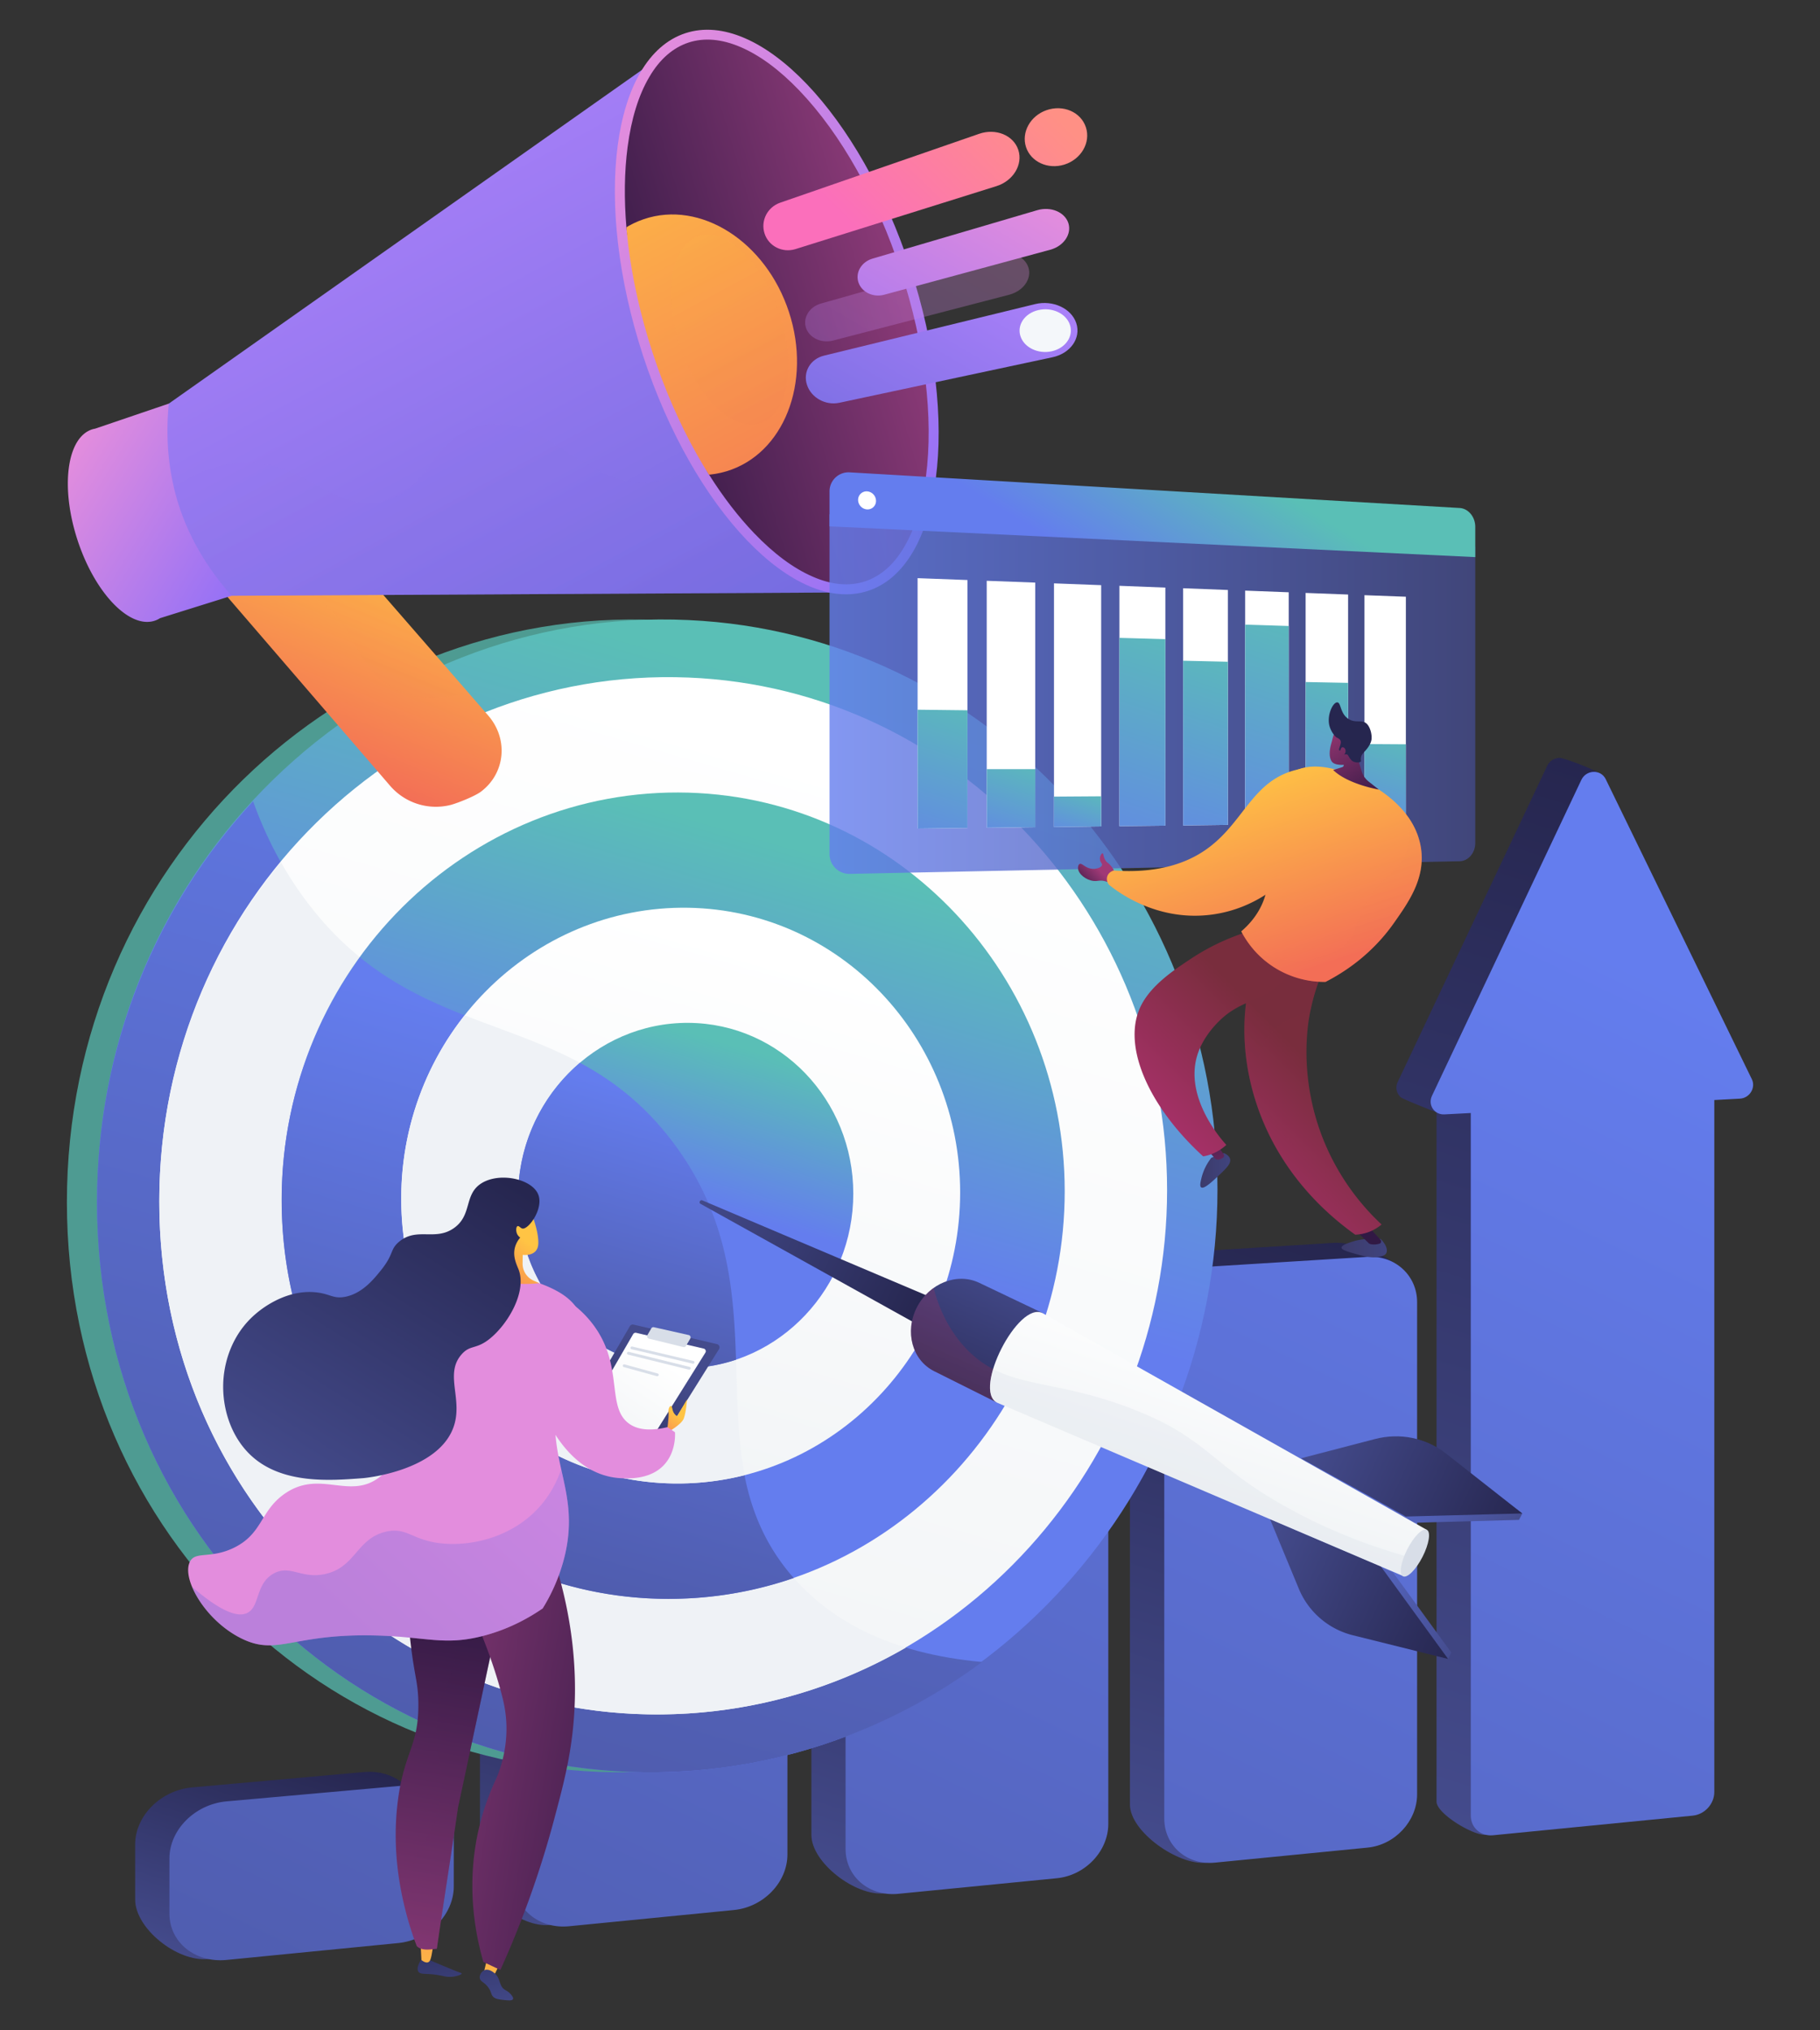 <svg xmlns="http://www.w3.org/2000/svg" xmlns:xlink="http://www.w3.org/1999/xlink" id="Calque_2" data-name="Calque 2" viewBox="0 0 2639.17 2943.42"><rect x="0" y="0" width="2639.17" height="2943.42" fill="#333333" stroke="none"/><defs><style>.cls-1{fill:none;}.cls-2{fill:url(#Dégradé_sans_nom_79);}.cls-3{fill:url(#Dégradé_sans_nom_79-2);}.cls-4{fill:url(#Dégradé_sans_nom_79-3);}.cls-5{fill:url(#Dégradé_sans_nom_79-4);}.cls-6{fill:url(#Dégradé_sans_nom_79-5);}.cls-7{fill:url(#Dégradé_sans_nom_75);}.cls-8{fill:url(#Dégradé_sans_nom_75-2);}.cls-9{fill:url(#Dégradé_sans_nom_75-3);}.cls-10{fill:url(#Dégradé_sans_nom_75-4);}.cls-11{fill:url(#Dégradé_sans_nom_75-5);}.cls-12{fill:#4e9b92;}.cls-13{fill:url(#Dégradé_sans_nom_74);}.cls-14{fill:url(#Dégradé_sans_nom_75-6);}.cls-15{fill:url(#Dégradé_sans_nom_76);}.cls-16{fill:#eff2f6;}.cls-17{fill:url(#Dégradé_sans_nom_74-2);}.cls-18{fill:url(#Dégradé_sans_nom_75-7);}.cls-19{fill:url(#Dégradé_sans_nom_76-2);}.cls-20{fill:url(#Dégradé_sans_nom_74-3);}.cls-21{fill:url(#Dégradé_sans_nom_75-8);}.cls-22{fill:url(#Dégradé_sans_nom_75-9);}.cls-23{fill:url(#Dégradé_sans_nom_79-6);}.cls-24{fill:url(#Dégradé_sans_nom_75-10);}.cls-25{fill:url(#Dégradé_sans_nom_79-7);}.cls-26{fill:url(#Dégradé_sans_nom_79-8);}.cls-27{fill:url(#Dégradé_sans_nom_79-9);}.cls-28,.cls-33,.cls-36,.cls-41,.cls-42,.cls-64,.cls-69,.cls-79,.cls-82{opacity:0.3;}.cls-29{fill:url(#Dégradé_sans_nom_70);}.cls-30{fill:url(#Dégradé_sans_nom_76-3);}.cls-31{fill:#d8dee8;}.cls-32{fill:url(#Dégradé_sans_nom_77);}.cls-33,.cls-36,.cls-41,.cls-42,.cls-48,.cls-64,.cls-69,.cls-79,.cls-82{isolation:isolate;}.cls-33{fill:url(#Dégradé_sans_nom_77-2);}.cls-34{fill:url(#Dégradé_sans_nom_78);}.cls-35{fill:url(#Dégradé_sans_nom_73);}.cls-36{fill:url(#Dégradé_sans_nom_73-2);}.cls-37{fill:url(#Dégradé_sans_nom_78-2);}.cls-38{fill:url(#Dégradé_sans_nom_42);}.cls-39{clip-path:url(#clip-path);}.cls-40{fill:url(#Dégradé_sans_nom_77-3);}.cls-41{fill:url(#Dégradé_sans_nom_77-4);}.cls-42{fill:url(#Dégradé_sans_nom_78-3);}.cls-43{fill:url(#Dégradé_sans_nom_51);}.cls-44{fill:url(#Dégradé_sans_nom_78-4);}.cls-45{fill:url(#Dégradé_sans_nom_51-2);}.cls-46{fill:url(#Dégradé_sans_nom_73-3);}.cls-47{fill:#f4f7fa;}.cls-48{opacity:0.8;fill:url(#Dégradé_sans_nom_75-11);}.cls-49{fill:url(#Dégradé_sans_nom_74-4);}.cls-50{fill:#fff;}.cls-51{fill:url(#Dégradé_sans_nom_72);}.cls-52{fill:url(#Dégradé_sans_nom_72-2);}.cls-53{fill:url(#Dégradé_sans_nom_72-3);}.cls-54{fill:url(#Dégradé_sans_nom_72-4);}.cls-55{fill:url(#Dégradé_sans_nom_72-5);}.cls-56{fill:url(#Dégradé_sans_nom_72-6);}.cls-57{fill:url(#Dégradé_sans_nom_72-7);}.cls-58{fill:url(#Dégradé_sans_nom_72-8);}.cls-59{fill:url(#Dégradé_sans_nom_71);}.cls-60{fill:url(#Dégradé_sans_nom_71-2);}.cls-61{fill:url(#Dégradé_sans_nom_69);}.cls-62{fill:url(#Dégradé_sans_nom_69-2);}.cls-63{fill:url(#Dégradé_sans_nom_70-2);}.cls-64{fill:url(#Dégradé_sans_nom_70-3);}.cls-65{fill:url(#Dégradé_sans_nom_70-4);}.cls-66{fill:url(#Dégradé_sans_nom_77-5);}.cls-67{fill:url(#Dégradé_sans_nom_69-3);}.cls-68{fill:url(#Dégradé_sans_nom_77-6);}.cls-69{fill:url(#Dégradé_sans_nom_77-7);}.cls-70{fill:url(#Dégradé_sans_nom_69-4);}.cls-71{fill:url(#Dégradé_sans_nom_69-5);}.cls-72{fill:#26264f;}.cls-73{fill:url(#Dégradé_sans_nom_69-6);}.cls-74{fill:url(#Dégradé_sans_nom_79-10);}.cls-75{fill:url(#Dégradé_sans_nom_77-8);}.cls-76{fill:url(#Dégradé_sans_nom_77-9);}.cls-77{fill:url(#Dégradé_sans_nom_79-11);}.cls-78{fill:url(#Dégradé_sans_nom_42-2);}.cls-79{fill:url(#Dégradé_sans_nom_42-3);}.cls-80{fill:url(#Dégradé_sans_nom_42-4);}.cls-81{fill:url(#Dégradé_sans_nom_78-5);}.cls-82{fill:url(#Dégradé_sans_nom_73-4);}.cls-83{fill:url(#Dégradé_sans_nom_77-10);}.cls-84{fill:url(#Dégradé_sans_nom_79-12);}.cls-85{fill:url(#Dégradé_sans_nom_76-4);}.cls-86{fill:url(#Dégradé_sans_nom_77-11);}.cls-87{fill:url(#Dégradé_sans_nom_78-6);}.cls-88{fill:url(#Dégradé_sans_nom_79-13);}</style><linearGradient id="D&#xE9;grad&#xE9;_sans_nom_79" x1="350.21" y1="80.88" x2="450.83" y2="403.44" gradientTransform="matrix(1, 0, 0, -1, 0, 2941.89)" gradientUnits="userSpaceOnUse"><stop offset="0" stop-color="#444b8c"></stop><stop offset="1" stop-color="#26264f"></stop></linearGradient><linearGradient id="D&#xE9;grad&#xE9;_sans_nom_79-2" x1="826.19" y1="136.78" x2="958.77" y2="561.81" xlink:href="#D&#xE9;grad&#xE9;_sans_nom_79"></linearGradient><linearGradient id="D&#xE9;grad&#xE9;_sans_nom_79-3" x1="1262.35" y1="197.89" x2="1467.77" y2="856.45" xlink:href="#D&#xE9;grad&#xE9;_sans_nom_79"></linearGradient><linearGradient id="D&#xE9;grad&#xE9;_sans_nom_79-4" x1="1681.96" y1="257.09" x2="1957.14" y2="1139.29" xlink:href="#D&#xE9;grad&#xE9;_sans_nom_79"></linearGradient><linearGradient id="D&#xE9;grad&#xE9;_sans_nom_79-5" x1="2057.98" y1="310" x2="2512.01" y2="1765.57" xlink:href="#D&#xE9;grad&#xE9;_sans_nom_79"></linearGradient><linearGradient id="D&#xE9;grad&#xE9;_sans_nom_75" x1="1325.24" y1="2047.07" x2="-183.54" y2="-1096.96" gradientTransform="matrix(1, 0, 0, -1, 0, 2941.89)" gradientUnits="userSpaceOnUse"><stop offset="0" stop-color="#647dee"></stop><stop offset="1" stop-color="#444b8c"></stop></linearGradient><linearGradient id="D&#xE9;grad&#xE9;_sans_nom_75-2" x1="1683.32" y1="1875.24" x2="174.54" y2="-1268.79" xlink:href="#D&#xE9;grad&#xE9;_sans_nom_75"></linearGradient><linearGradient id="D&#xE9;grad&#xE9;_sans_nom_75-3" x1="1997.91" y1="1724.27" x2="489.14" y2="-1419.75" xlink:href="#D&#xE9;grad&#xE9;_sans_nom_75"></linearGradient><linearGradient id="D&#xE9;grad&#xE9;_sans_nom_75-4" x1="2300.55" y1="1579.04" x2="791.77" y2="-1564.98" xlink:href="#D&#xE9;grad&#xE9;_sans_nom_75"></linearGradient><linearGradient id="D&#xE9;grad&#xE9;_sans_nom_75-5" x1="2569.94" y1="1449.76" x2="1061.16" y2="-1694.26" xlink:href="#D&#xE9;grad&#xE9;_sans_nom_75"></linearGradient><linearGradient id="D&#xE9;grad&#xE9;_sans_nom_74" x1="1164.57" y1="1942" x2="483.65" y2="-415.04" gradientTransform="matrix(1, 0, 0, -1, 0, 2941.89)" gradientUnits="userSpaceOnUse"><stop offset="0" stop-color="#5abfb6"></stop><stop offset="0.32" stop-color="#647dee"></stop></linearGradient><linearGradient id="D&#xE9;grad&#xE9;_sans_nom_75-6" x1="1092.2" y1="1999.79" x2="396.2" y2="-409.45" xlink:href="#D&#xE9;grad&#xE9;_sans_nom_75"></linearGradient><linearGradient id="D&#xE9;grad&#xE9;_sans_nom_76" x1="1152.02" y1="1868.49" x2="539.39" y2="-252.14" gradientTransform="matrix(1, 0, 0, -1, 0, 2941.89)" gradientUnits="userSpaceOnUse"><stop offset="0" stop-color="#fff"></stop><stop offset="1" stop-color="#ebeff2"></stop></linearGradient><linearGradient id="D&#xE9;grad&#xE9;_sans_nom_74-2" x1="1124.24" y1="1721.63" x2="648.02" y2="73.18" xlink:href="#D&#xE9;grad&#xE9;_sans_nom_74"></linearGradient><linearGradient id="D&#xE9;grad&#xE9;_sans_nom_75-7" x1="905.77" y1="1407.3" x2="583.82" y2="292.83" xlink:href="#D&#xE9;grad&#xE9;_sans_nom_75"></linearGradient><linearGradient id="D&#xE9;grad&#xE9;_sans_nom_76-2" x1="1092.85" y1="1574.94" x2="752.83" y2="397.97" xlink:href="#D&#xE9;grad&#xE9;_sans_nom_76"></linearGradient><linearGradient id="D&#xE9;grad&#xE9;_sans_nom_74-3" x1="1057.77" y1="1428.37" x2="853.82" y2="722.38" xlink:href="#D&#xE9;grad&#xE9;_sans_nom_74"></linearGradient><linearGradient id="D&#xE9;grad&#xE9;_sans_nom_75-8" x1="977.79" y1="1343.7" x2="817.89" y2="790.18" xlink:href="#D&#xE9;grad&#xE9;_sans_nom_75"></linearGradient><linearGradient id="D&#xE9;grad&#xE9;_sans_nom_75-9" x1="4543.76" y1="898.06" x2="4849.57" y2="898.06" gradientTransform="matrix(0.91, 0.42, 0.42, -0.91, -2581.12, 990.3)" xlink:href="#D&#xE9;grad&#xE9;_sans_nom_75"></linearGradient><linearGradient id="D&#xE9;grad&#xE9;_sans_nom_79-6" x1="3445.35" y1="919.02" x2="3820.94" y2="919.02" gradientTransform="matrix(0.89, 0.45, 0.45, -0.89, -2468.79, 989.32)" xlink:href="#D&#xE9;grad&#xE9;_sans_nom_79"></linearGradient><linearGradient id="D&#xE9;grad&#xE9;_sans_nom_75-10" x1="4540.17" y1="725.46" x2="4841.31" y2="725.46" gradientTransform="matrix(0.91, 0.42, 0.42, -0.91, -2581.12, 990.3)" xlink:href="#D&#xE9;grad&#xE9;_sans_nom_75"></linearGradient><linearGradient id="D&#xE9;grad&#xE9;_sans_nom_79-7" x1="4521.24" y1="717.38" x2="4840.97" y2="717.38" gradientTransform="matrix(0.91, 0.42, 0.42, -0.91, -2581.12, 990.3)" xlink:href="#D&#xE9;grad&#xE9;_sans_nom_79"></linearGradient><linearGradient id="D&#xE9;grad&#xE9;_sans_nom_79-8" x1="4524.86" y1="908.08" x2="4849.48" y2="908.08" gradientTransform="matrix(0.91, 0.42, 0.42, -0.91, -2581.12, 990.3)" xlink:href="#D&#xE9;grad&#xE9;_sans_nom_79"></linearGradient><linearGradient id="D&#xE9;grad&#xE9;_sans_nom_79-9" x1="4010.46" y1="926.61" x2="4016.57" y2="647.63" gradientTransform="matrix(0.91, 0.42, 0.42, -0.91, -2581.12, 990.3)" xlink:href="#D&#xE9;grad&#xE9;_sans_nom_79"></linearGradient><linearGradient id="D&#xE9;grad&#xE9;_sans_nom_70" x1="4007.53" y1="926.54" x2="4013.64" y2="647.56" gradientTransform="matrix(0.91, 0.42, 0.42, -0.91, -2581.12, 990.3)" gradientUnits="userSpaceOnUse"><stop offset="0" stop-color="#ab316d"></stop><stop offset="1" stop-color="#792d3d"></stop></linearGradient><linearGradient id="D&#xE9;grad&#xE9;_sans_nom_76-3" x1="4382.85" y1="975.25" x2="4421.54" y2="620.93" gradientTransform="matrix(0.91, 0.42, 0.42, -0.91, -2581.12, 990.3)" xlink:href="#D&#xE9;grad&#xE9;_sans_nom_76"></linearGradient><linearGradient id="D&#xE9;grad&#xE9;_sans_nom_77" x1="-228.09" y1="2577.08" x2="-474.63" y2="2286.33" gradientTransform="matrix(0.95, -0.31, -0.31, -0.95, 1572.6, 3111.27)" gradientUnits="userSpaceOnUse"><stop offset="0" stop-color="#ffc444"></stop><stop offset="1" stop-color="#f36f56"></stop></linearGradient><linearGradient id="D&#xE9;grad&#xE9;_sans_nom_77-2" x1="-258.38" y1="2602.81" x2="-504.91" y2="2312.08" xlink:href="#D&#xE9;grad&#xE9;_sans_nom_77"></linearGradient><linearGradient id="D&#xE9;grad&#xE9;_sans_nom_78" x1="2030.66" y1="2783.66" x2="1831.65" y2="2548.97" gradientTransform="translate(2892.41 2679.3) rotate(161.87)" gradientUnits="userSpaceOnUse"><stop offset="0" stop-color="#e38ddd"></stop><stop offset="1" stop-color="#9571f6"></stop></linearGradient><linearGradient id="D&#xE9;grad&#xE9;_sans_nom_73" x1="-114.21" y1="3110.52" x2="113.29" y2="1852.16" gradientTransform="matrix(0.95, -0.31, -0.31, -0.95, 1572.6, 3111.27)" gradientUnits="userSpaceOnUse"><stop offset="0" stop-color="#aa80f9"></stop><stop offset="1" stop-color="#6165d7"></stop></linearGradient><linearGradient id="D&#xE9;grad&#xE9;_sans_nom_73-2" x1="-192.07" y1="3108.24" x2="38.27" y2="1834.18" xlink:href="#D&#xE9;grad&#xE9;_sans_nom_73"></linearGradient><linearGradient id="D&#xE9;grad&#xE9;_sans_nom_78-2" x1="1211.96" y1="2933.29" x2="758.78" y2="2398.82" xlink:href="#D&#xE9;grad&#xE9;_sans_nom_78"></linearGradient><linearGradient id="D&#xE9;grad&#xE9;_sans_nom_42" x1="1243.63" y1="2672.7" x2="806.76" y2="2661.57" gradientTransform="translate(2892.41 2679.3) rotate(161.87)" gradientUnits="userSpaceOnUse"><stop offset="0" stop-color="#311944"></stop><stop offset="1" stop-color="#893976"></stop></linearGradient><clipPath id="clip-path"><path class="cls-1" d="M1254.28,842.91c22.71-7.45,42-24.3,57-50.08,15.46-26.25,26-60.31,31.37-101.36,11.36-86.28-1.58-192.11-36.21-298.13s-86.93-198.9-147.06-261.82c-28.57-29.88-57.33-51.19-85.26-63.2-27.45-11.82-53-14.06-75.67-6.61s-42,24.29-57,50.08C926,138,915.48,172.1,910.08,213.15c-11.36,86.28,1.58,192.11,36.21,298.12s86.93,198.91,147.06,261.83c28.57,29.88,57.33,51.19,85.26,63.2C1206.06,848.12,1231.57,850.35,1254.28,842.91Z"></path></clipPath><linearGradient id="D&#xE9;grad&#xE9;_sans_nom_77-3" x1="190.28" y1="3070.76" x2="338.82" y2="2249.15" xlink:href="#D&#xE9;grad&#xE9;_sans_nom_77"></linearGradient><linearGradient id="D&#xE9;grad&#xE9;_sans_nom_77-4" x1="275.94" y1="2964.92" x2="385.54" y2="2358.7" xlink:href="#D&#xE9;grad&#xE9;_sans_nom_77"></linearGradient><linearGradient id="D&#xE9;grad&#xE9;_sans_nom_78-3" x1="3540.25" y1="2706.72" x2="3877.4" y2="2408.86" gradientTransform="translate(5601.09 1792.33) rotate(161.87)" xlink:href="#D&#xE9;grad&#xE9;_sans_nom_78"></linearGradient><linearGradient id="D&#xE9;grad&#xE9;_sans_nom_51" x1="3411.93" y1="2889" x2="3689.87" y2="2744.94" gradientTransform="translate(5601.09 1792.33) rotate(161.87)" gradientUnits="userSpaceOnUse"><stop offset="0" stop-color="#ff9085"></stop><stop offset="1" stop-color="#fb6fbb"></stop></linearGradient><linearGradient id="D&#xE9;grad&#xE9;_sans_nom_78-4" x1="3460.43" y1="2744.17" x2="3783.26" y2="2458.96" gradientTransform="translate(5601.09 1792.33) rotate(161.87)" xlink:href="#D&#xE9;grad&#xE9;_sans_nom_78"></linearGradient><linearGradient id="D&#xE9;grad&#xE9;_sans_nom_51-2" x1="3351.47" y1="2791.62" x2="3658.31" y2="2632.59" xlink:href="#D&#xE9;grad&#xE9;_sans_nom_51"></linearGradient><linearGradient id="D&#xE9;grad&#xE9;_sans_nom_73-3" x1="3516.31" y1="2631.65" x2="3908.93" y2="2284.79" gradientTransform="translate(5601.09 1792.33) rotate(161.87)" xlink:href="#D&#xE9;grad&#xE9;_sans_nom_73"></linearGradient><linearGradient id="D&#xE9;grad&#xE9;_sans_nom_75-11" x1="1202.9" y1="1935.58" x2="2139.26" y2="1935.58" xlink:href="#D&#xE9;grad&#xE9;_sans_nom_75"></linearGradient><linearGradient id="D&#xE9;grad&#xE9;_sans_nom_74-4" x1="1740.62" y1="2299.4" x2="1361.43" y2="1679.51" xlink:href="#D&#xE9;grad&#xE9;_sans_nom_74"></linearGradient><linearGradient id="D&#xE9;grad&#xE9;_sans_nom_72" x1="1405.79" y1="1948.94" x2="1312.76" y2="1658.64" gradientTransform="matrix(1, 0, 0, -1, 0, 2941.89)" gradientUnits="userSpaceOnUse"><stop offset="0" stop-color="#5abfb6"></stop><stop offset="1" stop-color="#647dee"></stop></linearGradient><linearGradient id="D&#xE9;grad&#xE9;_sans_nom_72-2" x1="1487.6" y1="1851.98" x2="1436.22" y2="1691.63" xlink:href="#D&#xE9;grad&#xE9;_sans_nom_72"></linearGradient><linearGradient id="D&#xE9;grad&#xE9;_sans_nom_72-3" x1="1575.92" y1="1806.89" x2="1544.23" y2="1707.97" xlink:href="#D&#xE9;grad&#xE9;_sans_nom_72"></linearGradient><linearGradient id="D&#xE9;grad&#xE9;_sans_nom_72-4" x1="1715.16" y1="2063.84" x2="1575.42" y2="1627.74" xlink:href="#D&#xE9;grad&#xE9;_sans_nom_72"></linearGradient><linearGradient id="D&#xE9;grad&#xE9;_sans_nom_72-5" x1="1799.8" y1="2026.29" x2="1676.52" y2="1641.56" xlink:href="#D&#xE9;grad&#xE9;_sans_nom_72"></linearGradient><linearGradient id="D&#xE9;grad&#xE9;_sans_nom_72-6" x1="1898.95" y1="2084.4" x2="1751.67" y2="1624.77" xlink:href="#D&#xE9;grad&#xE9;_sans_nom_72"></linearGradient><linearGradient id="D&#xE9;grad&#xE9;_sans_nom_72-7" x1="1969.02" y1="1990.81" x2="1861.85" y2="1656.38" xlink:href="#D&#xE9;grad&#xE9;_sans_nom_72"></linearGradient><linearGradient id="D&#xE9;grad&#xE9;_sans_nom_72-8" x1="2035.43" y1="1889.74" x2="1971.55" y2="1690.39" xlink:href="#D&#xE9;grad&#xE9;_sans_nom_72"></linearGradient><linearGradient id="D&#xE9;grad&#xE9;_sans_nom_71" x1="-401.71" y1="1132.2" x2="-336.09" y2="1132.2" gradientTransform="translate(1609.37 2941.89) rotate(180)" gradientUnits="userSpaceOnUse"><stop offset="0" stop-color="#40447e"></stop><stop offset="1" stop-color="#3c3b6b"></stop></linearGradient><linearGradient id="D&#xE9;grad&#xE9;_sans_nom_71-2" x1="-174.55" y1="1245.02" x2="-131.17" y2="1245.02" xlink:href="#D&#xE9;grad&#xE9;_sans_nom_71"></linearGradient><linearGradient id="D&#xE9;grad&#xE9;_sans_nom_69" x1="-369.71" y1="1135.36" x2="-345.91" y2="1086.04" gradientTransform="translate(1609.37 2941.89) rotate(180)" gradientUnits="userSpaceOnUse"><stop offset="0" stop-color="#311944"></stop><stop offset="1" stop-color="#a03976"></stop></linearGradient><linearGradient id="D&#xE9;grad&#xE9;_sans_nom_69-2" x1="-140.52" y1="1330.57" x2="-176.93" y2="1168.39" xlink:href="#D&#xE9;grad&#xE9;_sans_nom_69"></linearGradient><linearGradient id="D&#xE9;grad&#xE9;_sans_nom_70-2" x1="-149.91" y1="1206.49" x2="-318.11" y2="1374.68" gradientTransform="translate(1609.37 2941.89) rotate(180)" xlink:href="#D&#xE9;grad&#xE9;_sans_nom_70"></linearGradient><linearGradient id="D&#xE9;grad&#xE9;_sans_nom_70-3" x1="-149.84" y1="1206.56" x2="-318.04" y2="1374.75" gradientTransform="translate(1609.37 2941.89) rotate(180)" xlink:href="#D&#xE9;grad&#xE9;_sans_nom_70"></linearGradient><linearGradient id="D&#xE9;grad&#xE9;_sans_nom_70-4" x1="-38.44" y1="1317.96" x2="-206.63" y2="1486.16" gradientTransform="translate(1609.37 2941.89) rotate(180)" xlink:href="#D&#xE9;grad&#xE9;_sans_nom_70"></linearGradient><linearGradient id="D&#xE9;grad&#xE9;_sans_nom_77-5" x1="-259.17" y1="1844.28" x2="-352.24" y2="1557.23" gradientTransform="translate(1609.37 2941.89) rotate(180)" xlink:href="#D&#xE9;grad&#xE9;_sans_nom_77"></linearGradient><linearGradient id="D&#xE9;grad&#xE9;_sans_nom_69-3" x1="44.47" y1="1652.09" x2="15.64" y2="1680.92" xlink:href="#D&#xE9;grad&#xE9;_sans_nom_69"></linearGradient><linearGradient id="D&#xE9;grad&#xE9;_sans_nom_77-6" x1="-136.25" y1="1804.43" x2="-229.32" y2="1517.38" gradientTransform="translate(1609.37 2941.89) rotate(180)" xlink:href="#D&#xE9;grad&#xE9;_sans_nom_77"></linearGradient><linearGradient id="D&#xE9;grad&#xE9;_sans_nom_77-7" x1="-263.31" y1="1845.63" x2="-356.37" y2="1558.57" gradientTransform="translate(1609.37 2941.89) rotate(180)" xlink:href="#D&#xE9;grad&#xE9;_sans_nom_77"></linearGradient><linearGradient id="D&#xE9;grad&#xE9;_sans_nom_69-4" x1="-380.84" y1="1771.91" x2="-306.09" y2="1895.26" xlink:href="#D&#xE9;grad&#xE9;_sans_nom_69"></linearGradient><linearGradient id="D&#xE9;grad&#xE9;_sans_nom_69-5" x1="-386.18" y1="1775.15" x2="-311.42" y2="1898.49" xlink:href="#D&#xE9;grad&#xE9;_sans_nom_69"></linearGradient><linearGradient id="D&#xE9;grad&#xE9;_sans_nom_69-6" x1="-384.76" y1="1774.29" x2="-310.01" y2="1897.63" xlink:href="#D&#xE9;grad&#xE9;_sans_nom_69"></linearGradient><linearGradient id="D&#xE9;grad&#xE9;_sans_nom_79-10" x1="3046.89" y1="151.17" x2="2996.48" y2="317.39" gradientTransform="matrix(0.99, 0.12, 0.12, -0.99, -2393.54, 2718.66)" xlink:href="#D&#xE9;grad&#xE9;_sans_nom_79"></linearGradient><linearGradient id="D&#xE9;grad&#xE9;_sans_nom_77-8" x1="3003.57" y1="183.56" x2="3003.57" y2="450.61" gradientTransform="matrix(0.99, 0.12, 0.12, -0.99, -2393.54, 2718.66)" xlink:href="#D&#xE9;grad&#xE9;_sans_nom_77"></linearGradient><linearGradient id="D&#xE9;grad&#xE9;_sans_nom_77-9" x1="3101.84" y1="183.56" x2="3101.84" y2="450.62" gradientTransform="matrix(0.99, 0.12, 0.12, -0.99, -2393.54, 2718.66)" xlink:href="#D&#xE9;grad&#xE9;_sans_nom_77"></linearGradient><linearGradient id="D&#xE9;grad&#xE9;_sans_nom_79-11" x1="3120.38" y1="173.46" x2="3069.97" y2="339.68" gradientTransform="matrix(0.99, 0.12, 0.12, -0.99, -2393.54, 2718.66)" xlink:href="#D&#xE9;grad&#xE9;_sans_nom_79"></linearGradient><linearGradient id="D&#xE9;grad&#xE9;_sans_nom_42-2" x1="2980.43" y1="759.8" x2="2955.91" y2="207.99" gradientTransform="matrix(0.99, 0.12, 0.12, -0.99, -2393.54, 2718.66)" xlink:href="#D&#xE9;grad&#xE9;_sans_nom_42"></linearGradient><linearGradient id="D&#xE9;grad&#xE9;_sans_nom_42-3" x1="2980.43" y1="759.8" x2="2955.9" y2="207.99" gradientTransform="matrix(0.99, 0.12, 0.12, -0.99, -2393.54, 2718.66)" xlink:href="#D&#xE9;grad&#xE9;_sans_nom_42"></linearGradient><linearGradient id="D&#xE9;grad&#xE9;_sans_nom_42-4" x1="3354.29" y1="524.85" x2="2904.66" y2="545.29" gradientTransform="matrix(0.99, 0.12, 0.12, -0.99, -2393.54, 2718.66)" xlink:href="#D&#xE9;grad&#xE9;_sans_nom_42"></linearGradient><linearGradient id="D&#xE9;grad&#xE9;_sans_nom_78-5" x1="516.88" y1="-2123.11" x2="270.63" y2="-2433.33" gradientTransform="matrix(0.99, 0.12, 0.12, -0.99, -2393.54, 2718.66)" xlink:href="#D&#xE9;grad&#xE9;_sans_nom_78"></linearGradient><linearGradient id="D&#xE9;grad&#xE9;_sans_nom_73-4" x1="1836.46" y1="1288.1" x2="2085.49" y2="776.01" gradientTransform="translate(2276.63 3692.76) rotate(-163.23)" xlink:href="#D&#xE9;grad&#xE9;_sans_nom_73"></linearGradient><linearGradient id="D&#xE9;grad&#xE9;_sans_nom_77-10" x1="3040.13" y1="1291.05" x2="2982.62" y2="1198.02" gradientTransform="matrix(0.99, 0.12, 0.12, -0.99, -2393.54, 2718.66)" xlink:href="#D&#xE9;grad&#xE9;_sans_nom_77"></linearGradient><linearGradient id="D&#xE9;grad&#xE9;_sans_nom_79-12" x1="3254.35" y1="1147" x2="3138.42" y2="959.47" gradientTransform="matrix(0.99, 0.12, 0.12, -0.99, -2393.54, 2718.66)" xlink:href="#D&#xE9;grad&#xE9;_sans_nom_79"></linearGradient><linearGradient id="D&#xE9;grad&#xE9;_sans_nom_76-4" x1="3295.29" y1="1126.89" x2="3195.16" y2="938.88" gradientTransform="matrix(0.99, 0.1, 0.1, -0.99, -2433.51, 2744.39)" xlink:href="#D&#xE9;grad&#xE9;_sans_nom_76"></linearGradient><linearGradient id="D&#xE9;grad&#xE9;_sans_nom_77-11" x1="3278.92" y1="1072.86" x2="3251.1" y2="1027.86" gradientTransform="matrix(0.99, 0.12, 0.12, -0.99, -2393.54, 2718.66)" xlink:href="#D&#xE9;grad&#xE9;_sans_nom_77"></linearGradient><linearGradient id="D&#xE9;grad&#xE9;_sans_nom_78-6" x1="586.52" y1="-2178.4" x2="340.27" y2="-2488.61" gradientTransform="matrix(0.99, 0.12, 0.12, -0.99, -2393.54, 2718.66)" xlink:href="#D&#xE9;grad&#xE9;_sans_nom_78"></linearGradient><linearGradient id="D&#xE9;grad&#xE9;_sans_nom_79-13" x1="2720.68" y1="901.35" x2="2953.24" y2="1398.28" gradientTransform="matrix(0.99, 0.12, 0.12, -0.99, -2393.54, 2718.66)" xlink:href="#D&#xE9;grad&#xE9;_sans_nom_79"></linearGradient></defs><path class="cls-2" d="M527.72,2796.87,302.1,2840.34c-45.61,4.47-106.11-44.58-106.11-86.28v-79.77c0-41.7,37.14-78.74,82.75-82.84l249-22.24c44.58-4,80.6,26.06,80.6,67v78.47C608.32,2755.64,572.3,2792.5,527.72,2796.87Z"></path><path class="cls-3" d="M1014.7,2748.94l-217,42C753.9,2795.2,696,2747.17,696,2706.31V2506.38c0-40.86,35.65-77,79.49-80.7l239.21-20.2c42.81-3.63,117.55,29.51,117.55,69.72l-40.11,193.23C1092.23,2708.73,1057.61,2744.66,1014.7,2748.94Z"></path><path class="cls-4" d="M1483,2702.77l-200.58,42.35c-42.17,4.19-105.83-44.67-105.83-84.7V2192.8c0-40,34.25-75,76.42-78.09l230-16.85c41.23-3,122.12,30.07,122.12,69.44L1557.52,2624C1557.43,2663.49,1524.11,2698.77,1483,2702.77Z"></path><path class="cls-5" d="M1933.46,2658.47,1749,2700.72c-40.58,4-110.48-45-110.48-84.32V1891.33c0-39.28,33-73.16,73.53-75.68L1933.37,1802c39.65-2.42,112.81,29.14,112.81,67.86l-41,711.57C2005.22,2620,1973.11,2654.56,1933.46,2658.47Z"></path><path class="cls-6" d="M2490.71,1544.34l-164.18-417.83c-3.45-7.16-58.18-27.83-65.16-27.64a20.12,20.12,0,0,0-17.87,11.63l-216.59,458a18.67,18.67,0,0,0,4.19,22.24c3.54,3.17,52,22.06,52,22.06v999.28c0,17.49,53.8,49.79,71.48,48.12L2405,2612.12c17.31-1.68,31.27-17,31.27-34.26V1574.59l37-2C2487.46,1571.89,2496.67,1556.71,2490.71,1544.34Z"></path><path class="cls-7" d="M577.42,2817.16l-249,24.48c-45.61,4.47-82.74-25.59-82.74-67.29v-79.77c0-41.7,37.13-78.74,82.74-82.84l249-22.24c44.59-4,80.61,26.06,80.61,67V2735C658,2776,622,2812.79,577.42,2817.16Z"></path><path class="cls-8" d="M1064.4,2769.23l-239.21,23.55c-43.84,4.28-79.48-25.32-79.48-66.18V2526.67c0-40.86,35.64-77,79.48-80.7l239.21-20.2c42.82-3.63,77.44,26.07,77.44,66.28v196.67C1141.84,2729,1107.22,2765,1064.4,2769.23Z"></path><path class="cls-9" d="M1532.58,2723.16l-230,22.61c-42.17,4.19-76.42-24.94-76.42-65V2213.19c0-40,34.25-75,76.42-78.09l230-16.85c41.23-3,74.55,26.53,74.55,65.9v460.26C1607.13,2683.88,1573.81,2719.06,1532.58,2723.16Z"></path><path class="cls-10" d="M1983.17,2678.76l-221.34,21.78c-40.58,4-73.53-24.57-73.53-63.85V1911.62c0-39.28,33-73.16,73.53-75.67l221.34-13.69c39.65-2.42,71.76,26.9,71.76,65.62v713.81C2054.83,2640.32,2022.82,2674.85,1983.17,2678.76Z"></path><path class="cls-11" d="M2540.32,1564.63l-211.93-435.05c-7.08-14.52-28.2-13.77-35.28,1.12l-216.59,458c-6.33,13.31,3.35,27.74,18,27l38.25-2V2632.41c0,17.49,14.43,30.15,32.11,28.48l289.75-28.48c17.31-1.68,31.27-17,31.27-34.26V1594.88l37.05-2C2537.16,1592.18,2546.37,1577,2540.32,1564.63Z"></path><path class="cls-12" d="M1721.71,1724.63c0,436.43-333.21,813.21-767.05,843C493.19,2599.36,97,2231,97,1743s396.23-865.34,857.7-844C1388.5,919,1721.71,1288.19,1721.71,1724.63Z"></path><path class="cls-13" d="M1765.46,1724.63c0,436.43-333.22,813.21-767.05,843C536.93,2599.36,140.7,2231,140.7,1743s396.23-865.34,857.71-844C1432.24,919,1765.46,1288.19,1765.46,1724.63Z"></path><path class="cls-14" d="M1151.06,2287.83c-156.75-178.14-8.66-406.65-172.85-628.54-152.36-205.89-366.81-133-532-350.07C411,1263,385.31,1213.07,367,1161.7,227,1313.13,140.7,1517.44,140.7,1743c0,488,396.23,856.4,857.71,824.66,159.72-11,305.48-68.69,425.55-158C1289.46,2397.29,1205,2349.08,1151.06,2287.83Z"></path><path class="cls-15" d="M1692.39,1725.46c0,394.93-302.31,734.1-694.07,758.77C584.31,2510.29,231,2178.56,231,1741.94s353.32-776.36,767.33-759.6C1390.08,998.25,1692.39,1330.54,1692.39,1725.46Z"></path><path class="cls-16" d="M998.41,2484.23a718.26,718.26,0,0,0,315.34-95.5c-73.34-22.34-125.37-58.55-162.69-101-156.75-178.15-8.66-406.65-172.85-628.55-152.36-205.88-366.81-133-532-350.06a526.19,526.19,0,0,1-38.9-59.1C297.45,1382.66,231,1554.2,231,1741.84,231,2178.66,584.4,2510.29,998.41,2484.23Z"></path><path class="cls-17" d="M1543.93,1727.14c0,310.41-239.11,574.47-545.61,590.2C678.41,2333.81,408.49,2075.62,408.49,1740s269.92-600,589.92-590.76C1304.82,1158.16,1543.93,1416.73,1543.93,1727.14Z"></path><path class="cls-18" d="M978.21,1659.38C848.28,1483.74,673.29,1510.92,522,1388.06a599.05,599.05,0,0,0-113.56,352c0,335.63,269.93,593.83,589.93,577.35a554.22,554.22,0,0,0,152.64-29.5h0C994.31,2109.78,1142.4,1881.18,978.21,1659.38Z"></path><path class="cls-19" d="M1392.31,1728.91c0,224.13-173.68,412.79-393.9,421.64C771.3,2159.67,581.89,1975.1,581.89,1738S771.3,1312.2,998.41,1316.11C1218.63,1320,1392.31,1504.68,1392.31,1728.91Z"></path><path class="cls-16" d="M673.94,1472.11A427.36,427.36,0,0,0,581.8,1738c0,237,189.41,421.54,416.52,412.52a393.76,393.76,0,0,0,81.63-11.82c-29-148.74,19.82-315.16-101.74-479.35C890.25,1540.43,781.82,1514.46,673.94,1472.11Z"></path><path class="cls-20" d="M1237.34,1730.58c0,136-106,249.26-238.93,253-135.43,3.9-247.12-107-247.12-247.5S863,1482.16,998.41,1483C1131.32,1483.84,1237.34,1594.69,1237.34,1730.58Z"></path><path class="cls-21" d="M1067.29,1971.37c-3.26-101.45-11.27-206.91-89.08-312.08-41.88-56.6-88.42-92.15-137.29-118.4a255.76,255.76,0,0,0-89.63,195.18c0,140.64,111.69,251.41,247.12,247.5A238.07,238.07,0,0,0,1067.29,1971.37Z"></path><path class="cls-22" d="M2050.74,2207.79c1,.09-147.16-85.26-147.16-85.26l107.69-27.92c36.21-9.4,166.52,76.32,196.21,99.68l-4.75,9.31Z"></path><path class="cls-23" d="M1342.05,1926.7l-326.42-181.41c-2.7-1.49-.28-6.24,2.61-5l344.47,146Z"></path><path class="cls-24" d="M2019.56,2279.18c.74.74-161-68.32-161-68.32l41.89,101c14,34,162.42,84.23,199.37,93.45l4.75-9.31Z"></path><path class="cls-25" d="M2001.87,2270.43c.75.74-160.28-68-160.28-68l41.7,100.71a114.86,114.86,0,0,0,78.93,67.85l137.66,34.25Z"></path><path class="cls-26" d="M2038.45,2198.76c1,.09-151.9-84.42-151.9-84.42l107.23-27.92c36-9.41,74.09-1.77,102.85,20.84l110.76,87Z"></path><path class="cls-27" d="M1445.65,2033.46,1354.71,1988c-31.93-15.91-43.1-57.24-25.23-92.33h0c17.88-35.09,58.36-51.19,90.57-35.74l91.77,43.75Z"></path><g class="cls-28"><path class="cls-29" d="M1401.53,1955.83c-25.13-26.16-39.56-57.62-47.66-88.42a78.19,78.19,0,0,0-24.39,28.38h0c-17.87,35.09-6.7,76.33,25.23,92.34l90.94,45.42,19.45-38.07C1441.83,1987.57,1421.26,1976.31,1401.53,1955.83Z"></path></g><path class="cls-30" d="M2034.73,2285l-589.09-251.49c-35.27-18,30.81-147.72,66.18-129.66L2068.89,2218Z"></path><g class="cls-28"><path class="cls-31" d="M1865.42,2185.08c-109.83-61.25-111.88-97.27-216.49-139.62-96.43-39-158.14-34.16-208.78-60.5-6.7,22.43-6.79,42.26,5.59,48.59L2034.82,2285l13.31-26.06C1970.23,2237.76,1910.1,2209.93,1865.42,2185.08Z"></path></g><path class="cls-31" d="M2062.84,2257.12c-9.49,18.61-22.15,31.27-28.3,28.29s-3.35-20.57,6.15-39.18,22.15-31.27,28.29-28.3S2072.33,2238.5,2062.84,2257.12Z"></path><path class="cls-32" d="M653.65,1167A87.65,87.65,0,0,1,566,1139.64L256.31,780.08c-28.21-32.76-24.48-81.44,8.47-109.09,33.22-27.83,98.66-29.32,127.42,3.73l315.62,362.53c29.79,34.16,25,83.77-10.33,110.48C688.74,1154.34,663.8,1164.3,653.65,1167Z"></path><path class="cls-33" d="M264.87,671c33.23-27.83,98.66-29.32,127.42,3.73l288.54,331.54c-29.5,2-61.52,13.12-101.27-3.91C513.29,974.05,519.71,908,462,869.81c-26.34-17.41-69-30.91-141.67-15.36L256.4,780.17C228.1,747.32,231.92,698.64,264.87,671Z"></path><path class="cls-34" d="M133.44,622.59a37.17,37.17,0,0,1,4.57-1.11l106.75-36.3L336,863.76,232.11,896.24a33.65,33.65,0,0,1-7.82,3.72c-36.67,12-86.84-40.3-111.88-116.9S96.77,634.6,133.44,622.59Z"></path><path class="cls-35" d="M244.76,585.18c-10.23,106,20.11,198.44,91.22,278.58L1216.77,859,969,74.46Z"></path><path class="cls-36" d="M926.37,699.57c-85.17-3.91-144.74-106.11-233.9-81-70,19.73-68.79,93.54-138.78,108.44C482,742.29,445.9,671.46,359.81,670.53c-39.19-.37-75.3,13.87-107.79,35.74q20,85.44,84,157.49L1216.77,859l-134-250C1019.17,680.49,967.69,701.52,926.37,699.57Z"></path><path class="cls-37" d="M932.51,515.83c73.16,223.3,219.2,375.85,326.24,340.85S1393.34,612.17,1320.18,389,1101,13.12,993.94,48.12,859.45,292.54,932.51,515.83Z"></path><path class="cls-38" d="M1254.28,842.91c22.71-7.45,42-24.3,57-50.08,15.46-26.25,26-60.31,31.37-101.36,11.36-86.28-1.58-192.11-36.21-298.13s-86.93-198.9-147.06-261.82c-28.57-29.88-57.33-51.19-85.26-63.2-27.45-11.82-53-14.06-75.67-6.61s-42,24.29-57,50.08C926,138,915.48,172.1,910.08,213.15c-4.75,36-5.21,75.58-1.68,117.09,4.94,57.71,59.76,101.73,80,163.44,21.5,65.53,7.63,143.81,40.3,195.28,20.1,31.74,41.88,60.12,64.78,84,28.58,29.87,57.34,51.19,85.26,63.19C1206.06,848.12,1231.57,850.35,1254.28,842.91Z"></path><g class="cls-39"><path class="cls-40" d="M1144.08,452.45c33.5,102.38-7.64,206-90.85,230.92-81.91,24.57-173.77-36.58-206.35-136.08s5.68-202.16,86.66-229.52C1015.72,289.84,1110.57,350,1144.08,452.45Z"></path></g><g class="cls-39"><path class="cls-41" d="M1130.49,455.05c24.94,76.05,11.63,147.25-29,158.89-40,11.45-91.68-39.37-116-113.28s-12.38-144.73,27-158.23C1052.49,328.56,1105.54,378.92,1130.49,455.05Z"></path></g><path class="cls-42" d="M1190.52,440.07l253.36-71.67c20.66-5.86,42,2.7,47.37,19.27h0c5.4,16.47-7.26,34.34-28.11,39.74L1208,493.77c-16.94,4.38-34.44-3.9-39.28-18.52h0C1164,460.55,1173.67,444.82,1190.52,440.07Z"></path><path class="cls-43" d="M1131.42,293.84,1419.86,194c24.2-8.37,49.8,2.05,56.78,23.37h0c7,21.31-7.45,45-31.93,52.58l-291.23,91.22c-18.9,5.86-38.82-4.19-44.77-22.53h0C1102.66,320.28,1112.71,300.27,1131.42,293.84Z"></path><path class="cls-44" d="M1265.08,375l239.11-70.28c19.45-5.67,39.65,2.61,45,18.62h0c5.21,16-6.61,33.41-26.16,38.72L1282.2,427.32c-16.1,4.37-32.76-3.73-37.42-18h0C1240.13,395,1249.16,379.75,1265.08,375Z"></path><path class="cls-45" d="M1487.81,213.24c7,21.41,31.74,32.86,55.57,25.41,24.29-7.63,38.53-31.83,31.27-54.08s-33-33.23-57.06-24.85C1494,167.91,1480.83,191.83,1487.81,213.24Z"></path><path class="cls-46" d="M1194.8,515.65,1501,440.91c25.69-6.24,52.68,6.14,59.75,27.73h0c7.08,21.69-8.56,43.75-34.53,49.33l-309.11,66c-20,4.28-40.86-7.36-46.91-26h0C1164.09,539.48,1175,520.49,1194.8,515.65Z"></path><path class="cls-47" d="M1479.8,487.54c5.31,16.29,25.41,26.06,45.15,21.78,20-4.38,32-21.41,26.62-38.16s-26.25-26.34-46.17-21.5C1485.76,454.31,1474.41,471.34,1479.8,487.54Z"></path><path class="cls-48" d="M1202.9,745.64V1238a28.76,28.76,0,0,0,29.51,29l884.23-18.34c12.56-.28,22.62-12,22.62-26.34V792.46Z"></path><path class="cls-49" d="M2116.64,736.52l-884.23-51.66a27.58,27.58,0,0,0-29.51,27.83v50.45l936.36,44.58v-44C2139.26,749.46,2129.2,737.26,2116.64,736.52Z"></path><path class="cls-50" d="M1270.29,726.19a12.23,12.23,0,0,1-12.94,12.38,13.93,13.93,0,0,1-13-13.78,12.25,12.25,0,0,1,13-12.38A13.91,13.91,0,0,1,1270.29,726.19Z"></path><polygon class="cls-50" points="1402.92 1200.51 1330.6 1201.35 1330.6 838.25 1402.92 840.95 1402.92 1200.51"></polygon><polygon class="cls-51" points="1402.92 1200.51 1330.6 1201.35 1330.6 1028.97 1402.92 1029.81 1402.92 1200.51"></polygon><polygon class="cls-50" points="1501.21 1199.3 1430.85 1200.14 1430.85 842.07 1501.21 844.67 1501.21 1199.3"></polygon><polygon class="cls-52" points="1501.21 1199.3 1430.85 1200.14 1430.85 1115.16 1501.21 1115.16 1501.21 1199.3"></polygon><polygon class="cls-50" points="1596.8 1198.18 1528.39 1199.02 1528.39 845.79 1596.8 848.4 1596.8 1198.18"></polygon><polygon class="cls-53" points="1596.8 1198.18 1528.39 1199.02 1528.39 1154.99 1596.8 1154.53 1596.8 1198.18"></polygon><polygon class="cls-50" points="1689.88 1197.06 1623.24 1197.81 1623.24 849.33 1689.88 851.93 1689.88 1197.06"></polygon><polygon class="cls-54" points="1689.88 1197.06 1623.24 1197.81 1623.24 924.81 1689.88 926.68 1689.88 1197.06"></polygon><polygon class="cls-50" points="1780.54 1195.95 1715.66 1196.79 1715.66 852.87 1780.54 855.38 1780.54 1195.95"></polygon><polygon class="cls-55" points="1780.54 1195.95 1715.66 1196.79 1715.66 957.95 1780.54 959.44 1780.54 1195.95"></polygon><polygon class="cls-50" points="1868.77 1194.92 1805.57 1195.67 1805.57 856.31 1868.77 858.73 1868.77 1194.92"></polygon><polygon class="cls-56" points="1868.77 1194.92 1805.57 1195.67 1805.57 905.64 1868.77 907.6 1868.77 1194.92"></polygon><polygon class="cls-50" points="1954.87 1193.9 1893.25 1194.64 1893.25 859.66 1954.87 861.99 1954.87 1193.9"></polygon><polygon class="cls-57" points="1954.87 1193.9 1893.25 1194.64 1893.25 988.85 1954.87 990.06 1954.87 1193.9"></polygon><polygon class="cls-50" points="2038.64 1192.88 1978.6 1193.62 1978.6 862.92 2038.64 865.15 2038.64 1192.88"></polygon><polygon class="cls-58" points="2038.64 1192.88 1978.6 1193.62 1978.6 1078.76 2038.64 1079.14 2038.64 1192.88"></polygon><path class="cls-59" d="M2002.15,1796.39c7.63,7.72,10.71,15.91,7.91,20.75-2,3.35-6.14,4.19-10.79,5.12-7.36,1.4-14.9,1-30.63-3.44-14.61-4.1-23.26-6.52-23.26-10,0-3.26,7.54-5.87,14.14-8.1a80.24,80.24,0,0,1,23.18-4.28Z"></path><path class="cls-60" d="M1774.67,1671.76c3.45,1.49,7.82,4.09,9,8.37,1.86,6.8-5.4,13.87-17.13,24.86-8.74,8.19-20.57,19.36-24.66,16.56-2.51-1.67-1-7.91.37-13.68a77.79,77.79,0,0,1,14.43-29.41C1756.71,1678.55,1756.71,1678.55,1774.67,1671.76Z"></path><path class="cls-61" d="M1985.49,1779.45l16.38,18.15a3.43,3.43,0,0,1-1.58,5.58,25.94,25.94,0,0,1-13.22.56,6.77,6.77,0,0,1-2.6-1.58l-16.38-16Z"></path><path class="cls-62" d="M1765.55,1660.77l8.84,12.76a3.67,3.67,0,0,1-1.3,5.3,26.73,26.73,0,0,1-4.37,2.05,6.63,6.63,0,0,1-7.26-1.77l-9.59-10.8Z"></path><path class="cls-63" d="M1924.25,1394.11a311.39,311.39,0,0,0-24.67,74.55c-2.6,13.31-14.7,80.42,11.36,161.31,24.2,75.3,68.69,123.14,92.42,145.38a63.38,63.38,0,0,1-14,8.94,62.3,62.3,0,0,1-24.11,5.77c-72.32-51.66-107.5-110.2-123.42-142-53.7-107.5-40.3-213-16.75-257.54,7.72-14.61,16.47-22.62,26.34-26.16C1883,1353.06,1919.78,1389.55,1924.25,1394.11Z"></path><path class="cls-64" d="M1825,1390.48c7.72-14.61,16.47-22.62,26.34-26.16,31.64-11.35,68.41,25.13,72.88,29.7a307.5,307.5,0,0,0-24.39,73.25c-22.15,5.21-53,17.5-68.13,46.72-24.39,47.19,10.7,103.78,18,115.51,16,25.88,25.69,23.46,49.33,60.59,17.87,28,19.18,40.31,34.72,53.8,18.24,15.92,41,20.57,59.48,21.6,3.63,3.63,7,7,10,9.77a63.49,63.49,0,0,1-14.06,8.93A62.34,62.34,0,0,1,1965,1790c-72.33-51.66-107.51-110.21-123.43-142C1788.08,1540.61,1801.57,1435.16,1825,1390.48Z"></path><path class="cls-65" d="M1883.29,1390.2a125.72,125.72,0,0,1-21.87,31.37c-28.39,29.59-55,26.8-85.07,51.19-3.73,3-30.35,25.13-40.21,57.33-19,62.09,36.11,123.24,42.16,129.85a67.73,67.73,0,0,1-16.19,11.07,63.7,63.7,0,0,1-17.41,5.59c-78.93-72.14-117.55-159.54-91.21-216.31,14.33-31,48.21-53.52,73.34-70.18a327.65,327.65,0,0,1,105.55-45.61Q1857.93,1367.39,1883.29,1390.2Z"></path><path class="cls-66" d="M1836.2,1225.55c-1.21,34.9,6.88,53-4.47,81.53-8.19,20.48-21.6,34.53-31.83,43.28a135.67,135.67,0,0,0,122.21,73.25c26.52-13.59,66.64-39.27,98.94-85.07,21.87-31,45.88-65.06,39.56-108.43-8.1-55.1-59.2-84.61-73.63-93-9.49-5.49-75.39-43.46-115.6-15.54C1839,1144.1,1837.13,1199.39,1836.2,1225.55Z"></path><path class="cls-67" d="M1616.16,1265.2c-1-5.68-5.12-9.78-7.35-12.1-2.7-2.7-3.26-2.24-4.93-4.47-4.38-5.59-3.35-11.26-5-11.45-1.49-.19-4,4-3.91,8.28.19,4.75,3.72,6.24,3.07,8.85-.93,3.72-9.21,6.42-16.57,5-8.47-1.58-12.65-8.47-16-6.7-2.42,1.3-2.24,5.77-2.24,6.14.37,8.47,11.64,17.32,22.71,18.53,6.33.65,8.75-1.68,16.29.28,5,1.3,6.7,3,9.22,2C1615.51,1277.76,1617.19,1270.5,1616.16,1265.2Z"></path><path class="cls-68" d="M1615,1262.13c68,4.74,108.62-12.94,133.1-29.88,55.57-38.44,66.46-99.41,130.78-115.88,11.72-3,32.2-8.19,43.37,2.23,23.18,21.69-4.19,101.36-52.31,150.23-10.61,10.79-49,48.58-112.25,57.15-81.07,11-139.24-34.81-149.3-43a12.85,12.85,0,0,1-2.51-13C1608.25,1263.89,1614.49,1262.31,1615,1262.13Z"></path><path class="cls-69" d="M1951.33,1369.07c19.18-18.15,10.06-29.41,33.6-65.8,24-37.14,41.24-37.79,52.31-62.83,5.68-12.94,9.22-31.55,3-58.17,9.68,13,17.59,28.94,20.39,47.84,6.32,43.37-17.69,77.44-39.56,108.43-32.21,45.7-72.42,71.39-98.94,85.07a137.87,137.87,0,0,1-76.33-22.33,133.29,133.29,0,0,1-28.29-25,127,127,0,0,0,34.44,12.94C1858.35,1390.66,1916.24,1402.3,1951.33,1369.07Z"></path><path class="cls-70" d="M1968.92,1099.43l5.59,18.71a30.27,30.27,0,0,0,10.24,15.07l14.7,11.55s-44.86-7.54-66.27-28.39l13.13-4.1a3.29,3.29,0,0,0,2.32-3.16v-13.78Z"></path><path class="cls-71" d="M1952.82,1108.92c-2.14-.46-17.59,2-22-5.4-6-10,0-26.25.55-28.76,2.52-10.42,3.45-12,5.4-14.24l2.7-2.88a1.72,1.72,0,0,0,.37-.28c1.87-1.31,9-3.45,10.52-3.54,4.93-.28,14.89,17.31,20.57,44.4.47.93.93,2,1.4,2.88C1973.48,1103.8,1952.92,1109.85,1952.82,1108.92Z"></path><path class="cls-72" d="M1927.88,1052.61c2.23,8.28,8.47,16.1,10.89,16.94a13.49,13.49,0,0,1,3.91,2.51,3.5,3.5,0,0,1,.74.84c3.17,4.75-3.44,13.12-1.21,15,1.58,1.39,6.61-2.42,7.73-1.12s-2.89,5.3-1.77,6.79c.84,1.12,3.44-.83,5.77.65,1.12.75,1.12,1.49,2.79,4.19a32.45,32.45,0,0,0,3.07,3.91c4.19,4.1,12.75,3.73,13.78,1.4.28-.65-.19-1-.28-3a16.9,16.9,0,0,1,.65-4.1c.93-3.25,4.47-6.32,7.73-10.33,6.14-7.44,6.88-12.66,7.16-14.33a8.6,8.6,0,0,0,.1-1.4c.37-6.61-2-15.54-6.24-20.38-7.07-8-16.29-.84-27.18-7.73-12.56-7.91-10.61-23.92-16.38-24.1C1932.72,1018.17,1923.69,1037.34,1927.88,1052.61Z"></path><path class="cls-73" d="M1944.54,1085.19c1.3-3.35,5.58-1.68,6.51,2s-1.49,8.28-5.12,8.47S1942.77,1089.65,1944.54,1085.19Z"></path><path class="cls-74" d="M610.56,2841.36c-6.24,10-5.21,14.62-4.19,16.66,3.16,6.24,12.75,1.68,35.93,6.89a39.43,39.43,0,0,0,14.61,1c5.77-.75,12.75-3.08,12.57-4.56,0-.56-1-.84-1.4-1-6.42-2-46-18.89-46-18.89Z"></path><path class="cls-75" d="M609.91,2818l1.21,23.74s9.3,8.19,12.84-.19c2.51-6.05,4.28-22.71,4.28-22.71Z"></path><polygon class="cls-76" points="727.28 2842.01 714.62 2867.89 700.56 2864.17 706.43 2839.59 727.28 2842.01"></polygon><path class="cls-77" d="M708.66,2882.32c-6-8.94-12.38-8.84-13-14.62-.56-4.56,2.79-9.68,7.07-11.35,6-2.33,12.57,3,14.06,4.19,10,8.1,6,18.71,15.54,24.48,2,1.21,5,2.51,8.1,6.05,1.3,1.49,4.56,5.21,3.44,7.44-1.21,2.61-7.63,1.77-13.68,1.12-7.26-.84-10.89-1.3-14.15-3.82C711.55,2892.18,713.31,2889.21,708.66,2882.32Z"></path><path class="cls-78" d="M591.66,2250.42a769.64,769.64,0,0,0,4.84,140.73c5.31,41.7,9.78,49.24,10.15,77.81.74,62.18-19.83,69.44-29.32,138.87-10.43,76.7,5,139.62,11.08,163.63a438.34,438.34,0,0,0,15.91,50c6.52,6.7,17.59,5.3,29.13,3.9,10-69.52,20.67-134.86,30.63-204.39q33.36-156,66.73-312Q661.29,2279.79,591.66,2250.42Z"></path><path class="cls-79" d="M633.45,2825.35c10-69.52,20.67-134.86,30.63-204.39q33.36-156,66.73-312-69.52-29.31-139.15-58.64c-.18,3.63-.28,7.17-.46,10.71,62.08,63.66,71.39,110.76,68.13,142-3.91,38-26.34,55.2-26.81,110.67-.37,39.75,10.89,47.66,8,83.31-3.82,45.88-25.6,70-37.42,95.68-11.35,24.85-17.68,60.87-4.09,113.93,2,5.49,3.72,10.51,5.39,14.7C610.84,2828.24,621.82,2826.75,633.45,2825.35Z"></path><path class="cls-80" d="M671.71,2310c30.16,62.08,45.79,110.29,54,140,5,18.06,9.31,36.86,8.66,61a186.07,186.07,0,0,1-15,68.23,359.68,359.68,0,0,0-23.92,67.48c-20.57,83.49-6.6,155.9,5.5,197.88,8.19,3.81,16.47,7.72,24.66,11.54a1406.92,1406.92,0,0,0,78.09-218.82c13.5-50.55,23.83-90.2,28.11-141.3,4.56-53.89,3.91-139.8-31.74-245.35Q736,2280.06,671.71,2310Z"></path><path class="cls-81" d="M730,1845c53.14,13.69,93.35,26.72,109.36,56.5,16.85,31.46-15.73,51.29-29.5,116-21.13,99,33.32,141.29,8.47,240.69A262.63,262.63,0,0,1,786.94,2332c-18.62,12.75-47.84,29.88-86.47,39.84-56.22,14.61-82.28,1.21-156.09-.65-120.81-3.07-141.76,30.25-194.25,4.37-53.15-26.24-88-88.05-74.28-112.15,8.19-14.43,29.42-3.26,62.55-19,42.63-20.39,38.44-53.24,73.81-78.28,50.73-35.93,93,8.1,136.36-23.18,43.93-31.64,55.84-116.62,42.63-168.84-8.66-34.16-5.87-70.18-11.45-105a22.11,22.11,0,0,1,1.49-12.38c8.38-19,44.49-19.82,71.76-20.1C694.33,1836,725.6,1843.76,730,1845Z"></path><path class="cls-82" d="M359.34,2338.1c17.59-9.68,11.17-41.89,37.23-56.59,24.2-13.59,40.31,8.19,74.93.55,44.4-9.68,45.52-51.47,88.14-61.33,30.63-7.08,38,12.65,81,17,42.82,4.37,100.62-8.66,140-51.19a154,154,0,0,0,33.13-56.69c8.38,38.07,17.88,74.93,4.57,128.26A262.63,262.63,0,0,1,786.94,2332c-18.62,12.76-47.84,29.88-86.47,39.84-56.22,14.61-82.28,1.21-156.09-.65-120.81-3.07-141.76,30.25-194.25,4.37-34-16.75-60.41-48-71.49-74.74C323.14,2339.21,346.68,2345.08,359.34,2338.1Z"></path><path class="cls-83" d="M768.79,1754.22s12.56,29.14,11.82,48.78S758,1819.38,758,1819.38l-.18,12.38a26.83,26.83,0,0,0,15.54,24.76l8.47,3.9s-57.89,7.45-87.12-17l9-.09a26.88,26.88,0,0,0,26-21.87l.93-5.22C730.72,1816.12,725.88,1754.32,768.79,1754.22Z"></path><path class="cls-84" d="M826.78,2072l86.56-149.2a4.86,4.86,0,0,1,5.3-2.33l121,28.29a4.8,4.8,0,0,1,3,7.26L942.19,2116.57a4.76,4.76,0,0,1-5.77,2L830,2080.09Z"></path><path class="cls-85" d="M848.09,2055.05l70.09-120.82a4,4,0,0,1,4.28-1.86l98,22.9a3.92,3.92,0,0,1,2.42,5.86l-81.26,129.94a3.86,3.86,0,0,1-4.65,1.58l-86.1-31.09Z"></path><path class="cls-31" d="M938.84,1935.63l5.59-9.68a3.48,3.48,0,0,1,3.81-1.67l50.45,11.35a3.46,3.46,0,0,1,2.23,5.21l-6.14,10.52a3.56,3.56,0,0,1-3.91,1.68l-49.8-12.2A3.51,3.51,0,0,1,938.84,1935.63Z"></path><path class="cls-31" d="M1004.83,1977.14h-.18l-88.8-20.94a2,2,0,0,1,.93-3.91l88.8,20.94a2,2,0,0,1-.75,3.91Z"></path><path class="cls-31" d="M999.25,1985.8H999L910.73,1964a2.06,2.06,0,0,1,1-4L1000,1981.8a2,2,0,0,1,1.49,2.51A2.07,2.07,0,0,1,999.25,1985.8Z"></path><path class="cls-31" d="M952.8,1995.39a.34.34,0,0,1-.28-.1l-47.93-13.21a1.94,1.94,0,0,1-1.4-2.52,2,2,0,0,1,2.51-1.39l47.94,13.21a1.94,1.94,0,0,1,1.4,2.52A2.31,2.31,0,0,1,952.8,1995.39Z"></path><path class="cls-86" d="M966.86,2077.29s21.4-11.54,24.76-20.84,4.65-27.46,4.65-27.46l-14.33,24.2s-5.5-2.24-7-10.8-6.42-1.4-5.49,5.12S966.86,2077.29,966.86,2077.29Z"></path><path class="cls-87" d="M830.68,1891a148.53,148.53,0,0,1,36.77,40.21c34.62,56,13.22,109.55,44.3,132.54,8.85,6.61,25,12.85,56.13,5.4l10.89,7.36s6.61,73-80.51,66.55-119-118.77-119-118.77Z"></path><path class="cls-88" d="M757.62,1781.22c-2.89-.47-5-4.38-7.17-3.45s-2.42,6.42-.93,10.43a13.43,13.43,0,0,0,4.84,6.14,36.28,36.28,0,0,0-7.54,13.87c-3.81,13.87,2.7,25.87,5.31,32.76,11.63,31.18-14.24,76.7-40.3,98.66-21.13,17.87-29.6,9.22-42.63,24.2-25.32,29,3.25,65.62-11.92,106.3-23.08,61.8-124.63,72.32-128.82,72.78-1.67.19-2.79.28-4.46.38-45.43,3.44-114.3,8.56-159.07-32.21-33.51-30.53-46-79.77-39.75-121.74,1.68-11.08,8.47-52.87,45.7-84.52,5.87-5,40.86-34.62,84.52-31.36,23.08,1.67,27.08,10.23,45.23,6.7,24.76-4.84,41.52-25.69,51.85-38.54,19.08-23.64,12.66-29.6,25.87-40.95,26-22.15,52.5-.84,79.86-20.11,27-19,14.15-48.77,40-65,26.71-16.66,74.18-6.15,82.56,17C788.06,1752.73,766.55,1782.71,757.62,1781.22Z"></path></svg>